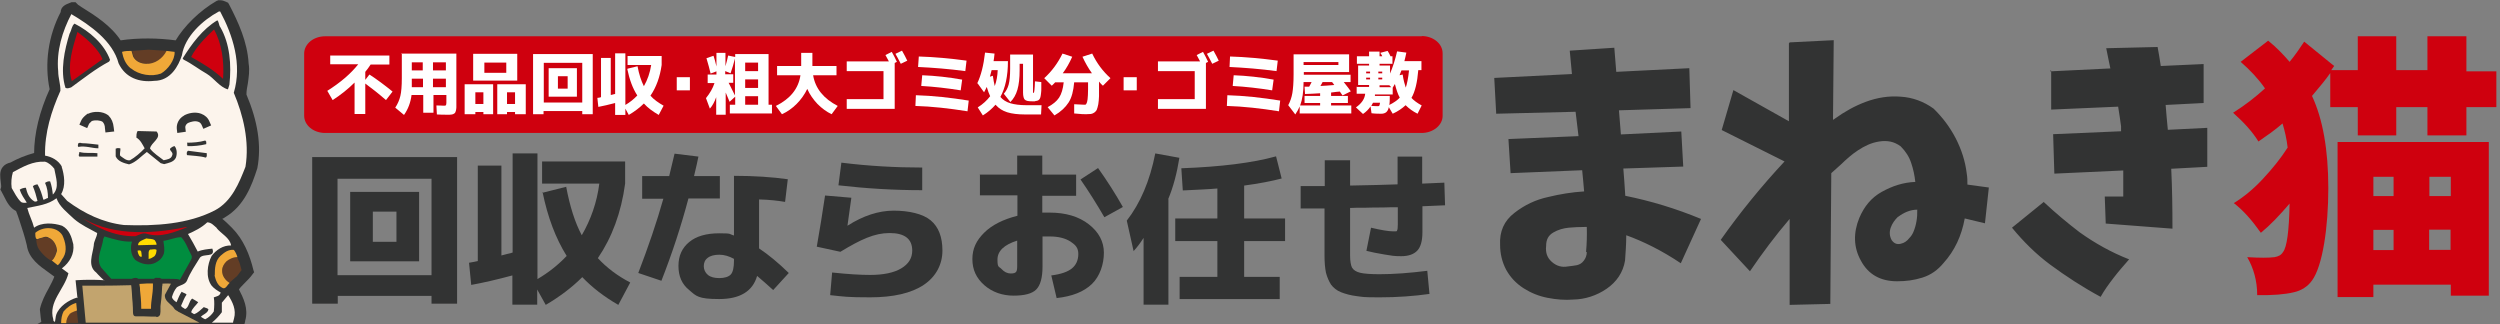 <?xml version="1.0" encoding="UTF-8"?>
<svg id="_レイヤー_1" data-name="レイヤー_1" xmlns="http://www.w3.org/2000/svg" version="1.1" viewBox="0 0 1026.6 133.2">
  <rect x="0" y="0" width="1026.6" height="133.2" fill="#808080" stroke="none"/>
  <!-- Generator: Adobe Illustrator 29.1.0, SVG Export Plug-In . SVG Version: 2.1.0 Build 142)  -->
  <defs>
    <style>
      .st0, .st1 {
        fill: #323333;
      }

      .st2 {
        fill: #f0a838;
      }

      .st3 {
        fill: #fff;
      }

      .st4 {
        fill: #fcf4ec;
      }

      .st5 {
        fill: #ffdb00;
      }

      .st1 {
        stroke: #323333;
        stroke-miterlimit: 10;
      }

      .st6 {
        fill: #cf000e;
      }

      .st7 {
        fill: #c2a46e;
      }

      .st8 {
        fill: #008d3f;
      }

      .st9 {
        fill: #633d25;
      }
    </style>
  </defs>
  <g id="_レイヤー_11" data-name="_レイヤー_1">
    <g id="_レイヤー_1-2">
      <g>
        <path class="st1" d="M17.5,132.5c-.1-.7-.2-1.5-.3-2.3-.1-1-.2-2-.3-2.9v-.4c.7-3,2.1-5.7,3.5-8.2.9-1.7,1.9-3.5,2.5-5.3-.8-.6-1.7-1.2-2.6-1.9-3.8-2.7-8.1-5.7-8.8-10.9-.8-3.5-2-7-3.1-10.4-.4-1.3-.9-2.6-1.4-3.9-2.6-1.2-3.8-3.7-4.8-5.7-.4-.8-.8-1.6-1.2-2.3l-.3-.5.2-.6c.2-.6,0-1.6-.1-2.6-.2-1.8-.6-4.1.7-5.7.7-.9,1.7-1.4,3-1.7,2.9-1.6,6-2.9,10-4,0-8.3,2.2-17.3,6.4-26.5-2.2-10.5-.6-21.9,4.5-31.6,0-2.2,2.1-2.9,3.1-3.3.4-.2.8-.3,1-.4h1.3c0,0,1,1,1,1,.4.2.8.5,1.2.8,5.8,3.6,12.3,7.7,16.3,13.9,3.9-.6,7.8-.8,11.6-.8s7.7.3,11.5.8c3.6-6.1,9.9-12.3,16.8-16.3h.2c0,0,.3-.2.3-.2h.6c.8,0,1.5.2,2.1.5.2,0,.3.1.4.2l.5.2.3.5c3.8,7.3,7.5,15.3,8,24.1.5,3,0,5.6-.3,8-.3,1.5-.6,3.1-.6,4.8,4.7,11.1,6.2,20.9,4.5,30-2.3,7.3-5.4,15.3-12.9,19.8-.4.3-.9.6-1.4.8-.2,0-.3.2-.5.3,1.6,1.2,3.1,2.7,4.5,4.1,4.6,4.6,7.2,10.9,8.7,17.2l.2.6-.4.5c-.9,1.3-2.1,2.5-3.2,3.6s-1.9,1.9-2.6,2.9v.2c1.9,3.7,4,7.9,2.6,12.7,0,.3-.1.7-.2,1-27.5,0-55,0-82.5-.1Z"/>
        <path class="st0" d="M94.7,34.7v.3c0,0,0,0-.1,0l-.6,1.8h0c0,0,0,0,0,0v.2c0,0-.3-.2-.3-.2h-.1s0,0,0,0c-2.2-.5-3.9-2.1-5.6-3.7-1.1-1-2.2-2-3.3-2.7-1.5-.8-2.8-1.7-4.2-2.6-1.8-1.1-3.6-2.3-5.4-3.2l-.4-.5-.2-.2.2-.2c3.4-5.4,8-12.1,14.4-15.8l.2-.2h.1v-.2l.2.2c.5.5.6,1.1.8,1.7,0,.5.2.9.5,1.3,4.4,7.6,4.5,17.1,3.8,23.9ZM37.7,14.3c-2.1-1.8-4.6-3.5-7.3-4.9h0c-.8.8-1.1,1.8-1.4,2.6-.2.5-.3,1-.6,1.5-1.9,6.2-4.2,15.1-1.8,22.7v.2h.2c.3.2.6.3,1,.3s.4,0,.6-.1c.3,0,.5-.2.9-.2h.3c1.3-1,2.6-1.9,3.9-2.9,3.8-2.7,7.6-5.5,11.7-7.7l.4-1c-1.4-3.8-4.2-7.4-7.8-10.4Z"/>
        <path class="st8" d="M56.3,114.5h7.7c.2-.2.5-.2.8-.2s.5,0,.8.2h4.1c1.6,0,4.1,0,4.1.5l4.2-7.5c.4-.8,1.1-1.6.6-2.7-1.4-2.5-2.2-5.3-4.2-7.4-2.4,0-4.8,1.2-7.3,1.5.2,1.8.6,3.3.2,5.2-.6,1.7-1.7,2.9-3.3,3.7-2.7,1.5-6.2.6-8.5-1.1-1.8-1.9-2.1-5.1-1.3-7.5-3.9.2-7.5-1-11.3-2.1l-.5,1c-.4,3.9-3.2,8-.9,11.7,1.3,1.6,4.2,4.7,4.2,4.7h8.9c.2-.2.6-.3.9-.3s.6,0,.8.3h0Z"/>
        <path class="st5" d="M60.1,97.9c-1.2.6-3.5,1.1-3.4,2.8l7.6-.2c0-.6-.3-1.2-.7-1.8-1-.8-2.3-.5-3.5-.8Z"/>
        <path class="st5" d="M62.5,102.5c-2.1-.5-1.3,2.3-1.5,3.8.9,0,1.6-.6,2.3-1,.8-.7.9-1.7,1-2.7-.7-.4-.9-.2-1.8-.2h0Z"/>
        <path class="st5" d="M56.8,102.8c-.5,0-.2.5-.2.8.2.7.6,2.1,1.6,1.8v-.4c-.2-.9.2-2.6-1.4-2.1h0Z"/>
        <path class="st7" d="M73,127.8c-1.3-.6-1.3-.9-1.8-1.6-1.4-1.6-3.7-2.7-3.5-5.1l2.5-4.6c-1.7-.2-2.9,0-4.1,0-.2,5.2-.5,7.6-.7,9-.2,1.2-.2,1.7,0,2.5,0,.4,0,.8-.3,1-.3.3-.7.5-1.1.5h0l-7.5-.2h-.3c-.8,0-1.4-.6-1.4-1.4,0-2.1-.2-4.3-.5-8.5,0-.7,0-1.4-.2-2.3-8.7.3-20.3.2-20.3.2l1.4,15.2h46.7l-7.9-4.1-1-.5h0Z"/>
        <path class="st4" d="M25.3,68.4c1.1,3.4,1.8,8-.2,11.3l2.5,2.8c7,5.2,14.7,8.9,23.3,9.9,13.1.5,26.4-.4,37.3-6,7-3.7,10-11.3,12.6-17.9,1.7-10.4-.9-21.2-4.8-30.4,3.5-11.7-.4-23.7-5.6-33.4h-.5c-6.7,3.6-14,10.3-15.2,18-1.4,4.3-4.6,10.5-11.4,10.5-6,.7-11.8-1.2-14.6-7.2-2.4-9.1-11.6-15.6-19.4-20.2-3.7,7-6.2,15.2-5.4,23.5,0,2.8,1,5.3.9,8-3.7,8.3-6.5,17.1-6.3,26.6,2.8.5,5.4,1.9,6.9,4.5h0ZM40,64.3h-7.4c-.6-.4,0-1.2,0-1.9,2.4.7,4.8.2,7.4.5v1.4h0ZM32.2,60.4c-.4-.4-.2-1.1,0-1.6.5-.2.8-.2,1.4,0,2.2,0,4.7.4,6.8.6v1.5c-2.6,0-5.2-1.1-8.1-.6h-.1ZM76.7,58.6c2.5,0,5.2-.2,7.6-.9l.4.5v1c-2.5.6-5.2.9-7.7.8-.2-.4,0-1-.2-1.4,0,0,0,0-.1,0ZM84.4,64.7c-2.4-.7-5.2-.7-7.6-1-.2-.6-.2-1.4.4-1.8l7.7,1c0,.6.2,1.5-.4,1.8h0ZM89.2,8.3c.8.7.6,2.1,1.3,2.9,3.9,6.8,4.6,15.4,3.7,23.6l-.6,1.9c-3.4-.9-5.7-4.6-8.7-6.4-3.2-1.8-6.2-4.2-9.5-5.8l-.4-.5c3.6-5.8,8.2-12.1,14.3-15.7,0,0,0,0-.1,0ZM75.6,47.4h0c1.8-1,4.6-1.6,7-.7,1.6.6,2.8,1.7,3.4,3.2l.7,1.6-3.2,1.4-.7-1.6c-.3-.6-.7-1.1-1.4-1.3-1.3-.5-3.1,0-4.2.5-.3.2-1.2.8-1.1,1.9l.2,1.7-3.5.5-.2-1.7c-.2-2.1.9-4.3,2.9-5.4h0ZM47.6,61.1c.5-.5,1.2-.2,1.8-.2.2.9-.4,2.3,0,3.1,1.2.8,2.5,2.1,4,1.8,2.1-1.2,4.2-3,6-4.9-.9-1.6-1.7-3.4-3.4-4.4,0-.8,0-1.9.5-2.7l7.8.2c2.3,2.7-2.3,4.5-2.7,7,1.5,2,3.7,3.3,5.6,4.8,1.4-.3,3.1-.5,3.5-2,.6-1.2-1-1.8-.9-2.7.5-.5,1.1-1,1.9-1.1,1,1.2,1.1,3.3.5,4.8-.9,1.8-3,2.1-4.8,2.6l-1.4-.4-5.7-4.6c-2.3,1.7-4.5,4.3-7.3,5.1-2.1-.5-4.6-1.2-5.5-3.3v-3.2h.1ZM46.8,54l-3.5.4-.2-1.7c0-1.2-.4-2.1-1-2.7-1-.6-2.9-.8-4.4-.3l-.2.2c-.4.4-.9.8-1,1.1l-.7,1.6-3.2-1.4.7-1.6c.4-1,1.3-1.8,2-2.4,0,0,.2-.2.4-.3l.2-.2h.3c2.3-1.1,5.9-1.1,8.2.6l.2.2c1.2,1.2,1.9,2.8,2.1,4.9l.2,1.7h0ZM28.7,13.6c.7-1.3.7-2.9,1.9-3.9,6.1,3.1,12.2,8.3,14.6,14.9l-.4.7c-5.5,2.9-10.5,6.9-15.6,10.6-.8.2-1.4.6-2.3.2-2.3-7.1-.4-15.6,1.7-22.4h.1ZM10.6,77c.5,2.2,1.3,4.4,3.5,5.7.4.2,1,0,1.3-.2-.5-2.1-1.1-4.1-1.9-6,.4-.5,1.2-.7,1.9-.8,1.2,2,1.8,4.1,2.4,6.3.7,0,1.2-.6,1.9-.7,0-2.2-.3-4.3-1.2-6.2.6-.4,1.4-.8,2.1-.6.6,1.7.9,3.5,1.1,5.4,2.9-2.9,1.2-7,.6-10.6-.9-1.2-2.3-2.5-3.8-2.9-5-.3-9.1,2.1-13.2,4.3-.6,2-.8,4.3-.5,6.5,1.2,2,2.1,4.1,3.9,5.8.8.4,1.6.3,2.3.2-1.1-1.7-2.3-3.4-2.9-5.3.6-.5,1.7-.8,2.5-.8h0ZM42.8,115.2h0s-2.3-2.1-3.3-3.3h0c-3.7-2.8-1.4-7.6-1-11.1,0-1.8,1.3-3.4,1.4-5.1h0c-3.2-1.8-6.6-3.3-9.5-5.8h0c-2.7-2.6-6-5-7.2-8.5h0c-3.5,2.7-7.8,3.1-12,4h0c.7,2.8,2.1,5.3,2.8,8.1h0c3.1-2.3,7.9-2,11.5-.8h0c3,1.6,3.9,4.6,4.6,7.6h0c.5,4-1.5,7.5-4.7,9.9h0l2.7,2h0c-1.6,6.6-8.4,11.7-6.2,19-.2.5.6,1,.5,1.2h0v-.4h.2c.2-.9.2-1.9.5-2.8,1.2-3.4,5.1-6,8.5-7h0v.2s.2,0,.2,0c-.9-9-.8-7.3-.8-7.3,0,0,5.5-.5,12.1,0h-.3ZM89.1,93.7c-1.2-1-2.3-2.4-4-2.4-2.3,2.2-5.2,3.6-7.9,4.8,1.4,2.4,2.8,4.8,4,7.2,1.8-.8,4.1-1,6-1.2,1.4,3.9-3.6,1.8-5.1,3.7-1.9,3.1-4,6.1-5.3,9.4-.7,1.7-2.8,1.8-4.2,2.8-1,1.2-1.6,2.6-2,4,.2.9,1.1,1.6,1.9,2.1.6-1.4,1.2-3,2.1-4.3.6.5,1.7.6,2,1.2-.9,1.2-1.4,2.7-2,4-.8,1,.9,1.4,1.4,1.9,1.6-.6,1.5-3.1,2.9-4.3.8.5,1.8,1,2.5,1.5-.9,1.3-2.5,2.5-2.9,4.1.4.4.8.5,1.2.8,1.6-.5,2.7-1.8,4-2.9.6.4,1.5.3,1.9,1-.4,1.6-2.3,2-3.1,3,.6.3,1.1.8,1.8,1,1.4-.7,2.7-1.9,3.5-3.2.2-2,.3-4,0-5.8,1.1-.4,2.5-.5,2.8-2-1.3-.7-2.7-1.6-3.7-2.8-2.5-3.4-1.8-8.7,0-12.2,1.9-2.5,4.7-4.4,8-4.3-.5-3.2-4.1-4.8-6-7.2h.2,0ZM93.6,121.3l-2.5,3v3.9c-1.1,1.5-2.6,3.1-4.1,4.3h8.7c0-.5.3-1.1.4-1.7,1-3.6-.6-6.8-2.4-9.6h0Z"/>
        <path class="st6" d="M87.9,12.1c-3.5,3.3-7.4,7.2-9.4,11.3,4.6,2.6,9.1,5.2,13.1,9,.5-7.2-.5-14.5-3.7-20.3ZM42.1,24.3l-.9-1.8c-2.3-3.7-6-6.9-9.4-9.4-1.8,6.2-4.4,13.5-2.3,20.2,0,0,12.6-9,12.6-9ZM31.9,88.3c7.1,4.8,14.7,8.9,23.7,8.7,1.5-.5,3-1.6,4.7-1,5.8,1.8,11.5-.8,16.6-2.7h-.8c-15,3.1-31.7,3.5-44.3-5h.1Z"/>
        <path class="st9" d="M60.1,26.2c3.7.3,6.9-2.1,8.5-5.3l-7.6-.5-6.8.5.7,2.4c1,1.9,3.1,2.8,5.2,2.9ZM23.3,103.1c0-1.8-1.1-4.6-3.4-5.4-.7-.4-1.7-.4-2.7,0-.7.3-1.4.6-1.9.6s-.3.2-.4.2c0,0,0,2.5,1.4,4.3,2.3,3.1,4.8,4.3,4.8,4.3,1.3-1,1.6-2.6,2.1-4h.1ZM92.9,107.2c-1,1.1-1.7,2.3-1.8,3.7,0,2.2,1.4,4.1,3.1,5.2l3.2-2.8,1.8-2.4-.8-2.9-1-2.4c-1.7-.2-3.3.7-4.5,1.7h0ZM28.6,128.9c-.8,1-1.4,2.3-1.4,3.7h4.9l-.6-5.1s-2.2.7-3,1.4h0Z"/>
        <path class="st2" d="M53.8,28.1c3.3,2.7,8.5,3.5,12.3,2.1,2.8-1.6,5.8-5.6,5.6-8.9l-3.3-.4c-1.6,3.1-4.8,5.5-8.5,5.3-2.1-.1-4.1-.9-5.2-2.9l-.7-2.4c-1.2,0-2.7,0-3.9.4.5,2.6,1.4,5,3.6,6.8h.1ZM26,105.7c1.7-2.7.9-6.4-.4-9.1-2.3-3.7-8-3.7-11.1-1v.5c0,1.6.3,2.1.9,2.1.5-.2,1.2-.5,1.9-.6.9-.4,1.9-.6,2.7,0,2.3.9,3.4,3.7,3.4,5.4-.5,1.4-.8,2.9-2.1,4l2.4,1.9c1.2-.8,1.5-2.3,2.4-3.3h0ZM88.1,113.1c.5,2,1.2,4.2,3.4,5.2,1.2.5,1.9-1.4,2.8-2.1-1.8-1.1-3.2-3-3.1-5.2,0-1.4.8-2.7,1.8-3.7,1.1-.9,2.9-1.8,4.5-1.7-.3-1.1-1-2.5-1.5-3-2.3-.2-3.9,1.1-5.4,2.4-2.3,2.1-2.4,5.3-2.4,8.1,0,0,0,0-.1,0ZM28.6,128.9c.8-.7,3-1.4,3-1.4l.5,5.1h0l-.8-8.2c-2,.5-3.8,1.9-5.2,3.5-.7,1.4-1,3.1-1,4.8h2.1c0-1.3.5-2.7,1.4-3.7h0ZM57,116.6c0,.6,0,1.8.2,2.5.2,2.1.4,4.6.5,8.1h4.8c0-2,.3-3.6.5-5.1.2-1.7.4-3.7.4-5.7h-3c-1,0-2.1.2-3.4.2Z"/>
        <path class="st0" d="M66.4,115.8c0-.3,0-.6-.2-.9h.7l-1.3-.8h0s0,0,0,0c0,0,0,0,0,0h0c0,0-.4,0-.4,0-.2,0-.3,0-.5,0h0c-.3-.1-.6,0-.9,0h-.1c-.1.1-.2.2-.3.3l-.9.6h.5c0,.2-.2.4-.2.7v1.5h0c0,1.9-.2,3.4-.4,4.8-.2,1.4-.4,2.9-.4,4.8h-4c0-3.3-.3-5.8-.5-7.7,0-.6,0-1.3-.2-2v-.4h-.1c0-.1,0-.1,0-.1h0c0,0,0,0,0,0v-.9c0-.2,0-.4-.1-.6h.4l-.9-.7s0,0,0,0c0,0,0,0,0,0h0c-.3-.2-.7-.3-1-.3s-.7.1-1,.3h-.3c-.1.1-.2.2-.3.4l-.5.4h.4c0,.2,0,.3,0,.5v1.1h0v.4l.2,2.3c.3,4.1.5,6.4.5,8.5s.8,1.9,1.9,1.9h.3c.1,0,.3,0,.4,0,.9,0,3,0,4.7.1,1.2,0,2.2,0,2.3,0s0,0,0,0c0,0,0,0,0,0v.2c.5,0,1-.2,1.3-.6.2-.2.3-.5.3-.8,0-.3.1-.5.1-.8v-2.3c.2-1.3.5-3.7.7-8.4h.1v-1h0c0-.1,0-.1,0-.1v-.2Z"/>
      </g>
    </g>
  </g>
  <g>
    <path class="st0" d="M619.4,57.1l28.8-1.2-1.2-10-32.6.8-.8-14.7,31.9-1.6-.9-9.6,18.3-1.2.8,9.9,30-1.5.5,16.4-29.4.9.8,9.9,24.8-1.2.8,14.4-24.6.8c.3,3.2.5,6.9.8,11.2,10.4,2.1,20.7,5.2,31.1,9.5l-8.3,18.2c-7.6-5.1-15.2-8.9-22.4-11.5,0,4-.3,7.4-.5,10.4-.8,4.9-3.5,8.8-7.6,11.6s-8.8,4.3-13.5,4.4c-3.6.3-7.1,0-10.7-.7s-6.8-2-9.8-3.9c-3.1-2-5.4-4.4-7.2-7.6-1.7-3.2-2.5-6.7-2.5-10.2-.3-5.5,1.6-9.9,5.9-13.2,4.1-3.2,8.7-5.4,13.8-6.5,4.9-1.2,9.9-2,14.8-2.3-.3-3.1-.5-6.1-.8-8.7l-29.4,1.2-.9-14.3h-.1.1ZM651.3,103.4c.3-3.2.4-6.7.3-10.2h-.9c-2.1,0-4.4.1-6.5.3s-4.4.8-6.4,2-2.9,2.9-2.9,5.5c-.3,2.7.4,4.8,2.3,6.5s4.1,2.4,6.7,1.9c1.2-.1,2.3-.3,3.6-.5,1.2-.3,2.1-.8,2.9-1.9.7-.9,1.2-2.1,1.2-3.5h-.2ZM735,17.4l18-.9-.3,32.7c.3-.1.5-.3.8-.5,3.9-2.8,8.1-5.2,12.7-6.9s9.4-2.5,14.3-2.1c4.9.3,9.5,2,13.5,4.9,3.7,3.6,6.7,7.6,9.1,12.2,2.4,4.7,3.9,9.4,4.5,14.3.3,1.7.3,3.2.3,4.7l8.8,1.2-1.6,14.7-8.3-2c-1.3,7.1-4.1,13.2-8.7,18.3-2.4,2.9-5.2,4.9-8.7,6s-6.8,1.5-10.4,1.5c-6.8,0-11.8-2.8-14.8-8.4-3.1-5.5-3.2-11.5-.7-17.6,2-4.7,4.9-8.3,9.2-10.7s8.8-3.9,13.8-4.1c-.3-2.7-.8-5.2-1.7-7.8-.8-2.5-2.3-4.8-4.3-6.8-2.7-2-5.5-2.5-8.8-2s-6.1,1.9-8.7,3.6-4.8,3.7-7.1,5.9c-1.3,1.2-2.7,2.4-3.9,3.5l-.4,53.7-16.7.4v-35.3c-5.9,6.9-11.2,14-16.3,21.5l-12-12.9c7.9-11.2,16.7-22,26.2-32.2l-25.8-12.9,4.8-16.4,22.8,12.8V17.5v.3l.3-.4ZM779.3,89.1c-1.3,1.3-2.3,2.7-2.9,4.4s-.5,3.5.4,5.1c.9,1.3,2.1,1.9,3.7,1.5,1.5-.3,2.7-1.2,3.6-2.4.7-.7,1.2-1.5,1.6-2.4,1.2-2.8,1.7-6,1.6-9.2-2.9,0-5.5,1.2-7.8,2.9h0ZM839.3,83c4.7,4.4,9.6,8.5,14.7,12.4,6.3,4.5,13.1,8.3,20.3,11.1-2.1,2.4-4.3,4.9-6.3,7.5-2,2.6-3.9,5.2-5.4,7.9-7.4-4-14.3-8.5-20.8-13.3-5.9-4.4-10.9-9.4-15.6-15.1l13.2-10.7h-.1,0ZM841.9,29.3l24.7-1.2c-.5-2.7-1.2-5.4-1.7-8.3l21.1-.5c.5,2.5.9,5.2,1.3,7.8l17.6-.8v16l-15.6.8c.3,3.2.5,6.7.9,10.2l16.2-.8v16l-14.8.8c.4,8.3.5,16.4.5,24.6l-27.4-2.1-.4-11.1h7.6v-10.7l-28.3,1.3-.5-16.2,27.9-1.2v-2c-.3-2.4-.7-4.9-1.2-8.1l-27.5,1.2v-16h-.4Z"/>
    <path class="st6" d="M1012.8,29.3h12.3v14.7h-12.3v11.6h-16v-11.6h-12.8v11.6h-15.8v-11.6h-11.3v-14c-1.7,2.5-4.3,5.6-7.5,9.4,4.4,9.4,6.7,22,6.7,37.9s-2.3,31.9-6.7,37.9c-1.7,2.4-4.3,4.1-7.4,4.8-3.7.9-8.7,1.3-15.1,1.2,0-5.9-1.5-11.1-4.1-15.6,5.1.3,8.8.3,11.2,0,1.6-.3,2.7-.8,3.5-2.1,1.6-2,2.5-8.7,2.7-19.9-4.1,4.8-7.9,8.8-11.8,12-3.6-5.1-7.2-9.2-11.1-12.2,3.9-2.4,7.9-5.6,11.9-9.9,4-4.3,7.4-8.5,10.2-12.9-.4-3.6-1.2-6.9-2.1-9.9-3.2,2.8-6.7,5.2-9.9,7.4-2.4-3.9-5.9-7.8-10.4-11.8,5.1-3.2,9.5-6.7,13.1-10-2.7-3.9-6.1-7.5-10-10.9l11.3-8.7c3.6,2.9,6.4,5.9,8.8,8.7,2.4-2.9,4.4-5.9,6-8.3l12.3,10-1.2,1.7h10.9v-13.9h15.8v13.9h12.8v-13.9h16v13.9h0v.5h0ZM959.9,122v-63.7h62.1v63.1h-15.6v-4.5h-31.8v5.1h-14.7ZM982.9,72.6h-8.3v7.9h8.3v-7.9ZM974.6,94.4v8.3h8.3v-8.3h-8.3ZM1006.4,80.5v-7.9h-8.8v7.9h8.8ZM997.5,102.6h8.8v-8.3h-8.8v8.3Z"/>
  </g>
  <g>
    <path class="st6" d="M583.9,14.9H133.5c-4.8,0-8.6,3.2-8.6,7.1v25.5c0,4,3.9,7.1,8.6,7.1h450.3c4.7,0,8.6-3.2,8.6-7v-25.7c0-4-3.9-7.1-8.6-7.1h0Z"/>
    <g>
      <path class="st3" d="M135.6,26.5v-3.7h24.3v3.7h-7.7c-.8,1.2-1.5,2.2-2.2,3v3.3l1.7-2.2c3.1,2,6.3,4.4,9.5,7l-2.7,3.5c-3.1-2.7-5.9-4.9-8.5-6.8v12.5h-4.4v-12.9c-2.6,2.6-5.6,5-9,7.2l-2.2-3.8c5.4-3.4,9.6-7,12.7-10.9h-11.5Z"/>
      <path class="st3" d="M164.7,22h22.7v20.1c0,.9,0,1.5,0,2,0,.5-.1.9-.2,1.4s-.3.7-.4.9c-.2.2-.4.3-.8.5-.4.1-.8.2-1.3.2-.4,0-1,0-1.8,0s-1.7,0-3.5-.1l-.2-3.7c1.7,0,2.6.1,2.9.1.5,0,.9,0,1-.2s.2-.4.2-1v-3.2h-5.3v7.3h-4.2v-7.3h-4.8c-.4,3.1-1.4,5.8-3.1,8.2l-3.6-3c1-1.5,1.7-3.1,2.1-4.8.4-1.6.6-4.1.6-7.3v-10.3ZM173.6,32.3h-4.5v2c0,.2,0,.4,0,.8,0,.3,0,.6,0,.7h4.6v-3.5ZM173.6,28.9v-3.3h-4.5v3.3h4.5ZM177.8,28.9h5.3v-3.3h-5.3v3.3ZM177.8,32.3v3.5h5.3v-3.5h-5.3Z"/>
      <path class="st3" d="M195.2,46v.9h-4.4v-12.3h11.7v12.3h-4v-.9h-3.3ZM198.8,33.1h-4.5v-11h18.1v11h-13.5ZM198.5,42.7v-4.8h-3.3v4.8h3.3ZM207.9,29.9v-4.2h-9v4.2h9ZM208.2,46v.9h-4v-12.3h11.7v12.3h-4.4v-.9h-3.3ZM211.5,42.7v-4.8h-3.3v4.8h3.3Z"/>
      <path class="st3" d="M223.2,45.6v1.3h-4.3v-24.7h24.5v24.7h-4.3v-1.3h-15.8ZM239.1,42.1v-16.3h-15.8v16.3h15.8ZM229.1,39.7h-3.8v-11.7h11.6v11.7h-7.8ZM229.1,36.4h4v-5.1h-4v5.1Z"/>
      <path class="st3" d="M257.7,28.2l4.1-1c.6,3.3,1.5,6,2.6,8.2,1.5-2.6,2.5-5.5,3-8.7h-9.7v-3.7h14v3.7c-.7,4.9-2.2,9.1-4.6,12.6,1.4,1.6,3.3,2.9,5.4,4.1l-2,3.8c-2.4-1.4-4.5-2.9-6.1-4.7-1.7,1.7-3.8,3.3-6.2,4.7l-1.4-2.6v2.6h-4.2v-4.9c-2.6.7-4.9,1.2-6.9,1.6l-.4-3.7c.6,0,1.1-.2,1.5-.3v-16.1h4v15.2c.2,0,.5-.1.9-.2.4-.1.7-.2.9-.2v-16.7h4.2v21.2c1.9-1.1,3.5-2.4,4.9-3.9-1.9-2.9-3.2-6.5-4.1-10.8Z"/>
      <path class="st3" d="M277.9,37.1v-5.4h5.4v5.4h-5.4Z"/>
      <path class="st3" d="M317,46.6h-17.3v-3.6h2.2v-3.3l-2.3,2.1c-.2-.4-.5-1.1-.8-1.9-.4-.9-.6-1.5-.8-1.9v9.1h-3.9v-7.2c-.7,2-1.6,3.6-2.6,4.7l-1.6-4.3c1.6-2,2.8-4,3.5-6.2h-2.8v-3.5h3.6v-1.3l-2.4.9c-.4-1.8-1-3.9-1.7-6.3l2.9-1c.4,1.2.8,2.6,1.2,4.4v-5.6h3.7v5.5c.5-1.6.8-3.1,1.1-4.4l2.9.6v-1.2h13.7v20.8h1.4v3.6ZM301.1,30.5v3.5h-1.9c.2.4,1.1,2.1,2.6,5.2v-15.2c-.5,2.1-1.1,4.1-1.8,6.1l-2.2-.9v1.3h3.3ZM306,29.2h5.3v-3.5h-5.3v3.5ZM306,32.6v3.5h5.3v-3.5h-5.3ZM306,39.5v3.5h5.3v-3.5h-5.3Z"/>
      <path class="st3" d="M319.1,30.9v-3.8h9.9v-5.4h4.6v5.4h9.9v3.8h-9.6c.9,5.4,4.3,9.6,10.1,12.6l-2.5,3.4c-2.1-1-4-2.4-5.8-4.2-1.7-1.8-3.2-3.9-4.2-6.2-1.1,2.3-2.6,4.4-4.4,6.2-1.8,1.8-3.8,3.2-6,4.2l-2.5-3.4c5.9-2.9,9.3-7.1,10.1-12.6h-9.6Z"/>
      <path class="st3" d="M367.4,25.7v19h-19.7v-4h15.1v-11.5h-15.1v-4h17.3c-.4-.8-.9-1.7-1.4-2.6l2.6-1.3c.8,1.4,1.5,2.8,2.1,4.1l-1,.5ZM372.6,24.9l-2.7,1.3c-1-1.9-1.7-3.3-2.2-4.1l2.7-1.3c.9,1.6,1.6,2.9,2.2,4.2Z"/>
      <path class="st3" d="M375.9,43.5l.2-4.4c7,.2,14.2,1,21.7,2.2l-.5,4.4c-7.5-1.2-14.6-2-21.5-2.2ZM377,27.5l.3-4.3c6.5.2,13,.8,19.6,1.7l-.5,4.3c-6.7-.9-13.2-1.4-19.4-1.7ZM378.3,35.3l.4-4.4c5.4.2,10.8.8,16.4,1.8l-.6,4.4c-5.6-.9-10.9-1.5-16.1-1.8Z"/>
      <path class="st3" d="M401.3,34.2c1.5-3.1,2.6-7.3,3.2-12.6l3.9.4c-.1,1.4-.3,2.4-.4,3.1h5.9c0,6.2-1.1,11.1-3.1,14.7,1,1.2,2.4,2.1,4.1,2.6,1.7.5,3.9.8,6.7.8h6.1l-.2,3.8h-6.6c-2.9,0-5.4-.3-7.3-.9-1.9-.6-3.5-1.6-4.8-3.1-1.4,1.6-3.1,3.1-5.2,4.4l-2.1-3.3c2.1-1.3,3.8-2.9,5.1-4.6-.5-1-.9-2.2-1.4-3.8-.4.8-.7,1.5-1.1,2.2l-2.6-3.6ZM408.5,35.3c.7-1.9,1.1-4.1,1.2-6.5h-2.5c-.2.7-.4,1.6-.7,2.7l1.2-.4c.2,1.6.5,3,.8,4.3ZM424.2,22.6v14.8c0,.4,0,.6,0,.7,0,0,.1,0,.3,0,.2,0,.4-1.6.5-4.7l2.6.3c0,1.1,0,2,0,2.6,0,.6,0,1.3-.1,1.9s-.1,1.1-.2,1.4c0,.3-.2.6-.3.9-.2.3-.3.5-.5.6-.1.1-.4.2-.7.3-.3,0-.6.1-.9.2-.3,0-.7,0-1.2,0-1.5,0-2.4-.2-2.9-.7-.4-.4-.7-1.4-.7-2.9v-11.8h-1.4v2.6c0,3.3-.3,5.9-.9,8-.6,2.1-1.6,3.8-2.9,5.1l-2.7-3.4c.9-1,1.6-2.3,2-3.8s.6-3.6.6-6.5v-5.8h9.4Z"/>
      <path class="st3" d="M441.1,46.6v-3.8c1.9.1,3.3.2,4.1.2s.7-.1.9-.4.4-.9.5-1.8.2-2.3.2-4.1v-2.9h-5.7c-.3,3.5-1,6.3-2.3,8.3s-3.2,3.8-5.8,5.3l-2.8-3.4c2.1-1.1,3.7-2.4,4.7-3.9,1-1.5,1.6-3.6,1.9-6.3h-3.5c-.4.5-.9.9-1.4,1.4l-3.1-3.1c3.1-2.8,5.6-6.2,7.5-10.1l4,1.3c-1.1,2.5-2.4,4.8-3.9,6.8h12c-1.5-2.1-2.8-4.4-3.9-6.8l4-1.3c1.9,4,4.4,7.3,7.5,10.1l-3.1,3.1c-.5-.4-1-1-1.6-1.7v1.1c0,2,0,3.6,0,4.9s-.2,2.4-.3,3.3c-.2,1-.4,1.7-.6,2.2-.2.5-.6.9-1,1.2s-.9.5-1.4.6c-.5,0-1.2.1-2,.1s-2,0-4.8-.3Z"/>
      <path class="st3" d="M461.4,37.1v-5.4h5.4v5.4h-5.4Z"/>
      <path class="st3" d="M495.2,25.7v19h-19.7v-4h15.1v-11.5h-15.1v-4h17.3c-.4-.8-.9-1.7-1.4-2.6l2.6-1.3c.8,1.4,1.5,2.8,2.1,4.1l-1,.5ZM500.5,24.9l-2.7,1.3c-1-1.9-1.7-3.3-2.2-4.1l2.7-1.3c.9,1.6,1.6,2.9,2.2,4.2Z"/>
      <path class="st3" d="M503.8,43.5l.2-4.4c7,.2,14.2,1,21.7,2.2l-.5,4.4c-7.5-1.2-14.6-2-21.5-2.2ZM504.9,27.5l.2-4.3c6.5.2,13,.8,19.6,1.7l-.5,4.3c-6.7-.9-13.2-1.4-19.4-1.7ZM506.2,35.3l.4-4.4c5.4.2,10.9.8,16.4,1.8l-.6,4.4c-5.6-.9-10.9-1.5-16.2-1.8Z"/>
      <path class="st3" d="M531.2,22.3h22.8v7.3h-18.6v1.1h19.2v3h-2.8c1.1,1.3,2,2.6,2.9,3.8l-3.4,1.7c-.5-.7-.8-1.2-1.1-1.6-.7,0-1.9.2-3.6.4v1.4h6.9v2.9h-6.9v1h8.3v3.3h-21.2v-2.9c-.4,1-1,2.1-1.8,3.3l-2.9-3.8c.8-1.5,1.4-3.2,1.7-5,.3-1.8.5-4.3.5-7.7v-8.3ZM533.9,43.3h8.2v-1h-6.4v-2.9h6.4v-1.1c-2.3.1-4.4.3-6.2.3l-.2-3c.2,0,.5,0,1,0,.4,0,.7,0,.9,0,.3-.6.7-1.2,1-1.9h-3.3c0,4-.5,7.2-1.4,9.6ZM535.3,26.7h14.3v-1.2h-14.3v1.2ZM547.9,34.9c-.1-.2-.3-.4-.5-.7s-.4-.5-.4-.5h-3.9c-.3.5-.5,1.1-.9,1.6,1.2,0,3.1-.2,5.8-.4Z"/>
      <path class="st3" d="M557.2,35.7h5v-.8h-4.5v-8h4.5v-.7h-5v-3.1h5v-1.9h4.3v1.9h1.1c0-.2-.2-.4-.4-.8-.2-.3-.3-.5-.4-.6l3-.8c.4.6.8,1.3,1.2,2.2h.8v3.1h-5.3v.7h4.3v3.3c1.1-2.5,2.1-5.6,2.9-9.1l3.8.5c-.2,1.1-.5,2.3-.8,3.5h7v3.7h-1.3c-.4,5-1.3,8.8-2.8,11.4,1,1.1,2.4,2.1,4.2,3.1l-1.7,3.4c-2-1-3.6-2.2-4.9-3.5-1.4,1.3-3.1,2.5-5.3,3.5l-1.6-2.7c-.2,1-.6,1.7-1.1,2.1-.5.4-1.2.6-2,.6s-2.5,0-4-.2l-.4-2.8c-.8,1.2-1.8,2.2-3.1,3.1l-2.9-2.7c2.3-1.6,3.6-3.5,3.8-5.6h-3.5v-3ZM562.6,30.1v-.7h-1.6v.7h1.6ZM562.6,31.9h-1.6v.7h1.6v-.7ZM565.5,43.6c.5,0,.8,0,.9-.2.1-.1.2-.6.3-1.2h-2.9c-.2.4-.4.8-.7,1.3.9,0,1.7.1,2.4.1ZM564.6,39.4h6.1c0,1.6,0,2.8-.2,3.7,1.8-.9,3.3-1.9,4.3-3-.8-1.4-1.4-3.3-2-5.6-.3.5-.6,1-.9,1.5v2.8h-7.3c0,0,0,.2,0,.3,0,.1,0,.3,0,.3ZM566,30.1h1.6v-.7h-1.6v.7ZM566,31.9v.7h1.6v-.7h-1.6ZM570.4,35h-3.9v.8h4.8l-.8-.8ZM577.2,36.2c.6-1.8,1.1-4.2,1.4-7.3h-3.1c0,.1-.3.8-.8,2l1.3-.3c.3,2.2.8,4,1.3,5.5Z"/>
    </g>
    <g>
      <path class="st0" d="M138.7,121.5v3.2h-10.5v-60.2h59.5v60.2h-10.5v-3.2h-38.6ZM177.2,113v-39.6h-38.6v39.6h38.6ZM153.1,107.3h-9.3v-28.5h28.3v28.5h-19ZM153.1,99.3h9.7v-12.4h-9.7v12.4Z"/>
      <path class="st0" d="M222.6,79.2l9.9-2.5c1.5,8,3.6,14.7,6.4,19.9,3.7-6.4,6.2-13.4,7.2-21.2h-23.5v-9.1h34.1v9.1c-1.6,11.9-5.4,22.1-11.2,30.6,3.5,3.8,7.9,7.2,13.3,10l-4.9,9.2c-5.9-3.4-10.8-7.2-14.8-11.4-4.2,4.2-9.2,8-15,11.4l-3.5-6.3v6.2h-10.2v-12c-6.3,1.7-11.9,3-16.9,3.9l-.9-9.1c1.4-.2,2.6-.5,3.6-.7v-39.2h9.7v36.9c.5-.1,1.3-.3,2.3-.6,1-.2,1.8-.4,2.3-.6v-40.7h10.2v51.6c4.6-2.7,8.6-5.9,12-9.5-4.5-7.2-7.8-15.9-9.9-26.2Z"/>
      <path class="st0" d="M263.7,81.5v-9.2h11.1c1-4.1,1.7-7.1,2.2-9.2l9.8,1.2c-.4,1.8-.9,4.5-1.8,8h10.6v9.2h-12.9c-3,11.3-6.7,22.6-11.1,33.8l-9.5-3.2c4.1-10.7,7.6-20.9,10.3-30.5h-8.7ZM322.3,82.9c-2.9-.5-6.4-.9-10.6-1v20.1c3.9,2.6,8,6,12.2,10.1l-6.4,7c-2.4-2.2-4.6-4.1-6.6-5.8-1.8,6.3-7,9.5-15.6,9.5s-9.4-1.2-12.3-3.7c-3-2.4-4.4-5.7-4.4-9.9s1.5-7.4,4.4-9.8,7-3.6,12.4-3.6,3.8.3,6,.9v-24.5c8.3,0,15.7.5,22.1,1.4l-1.1,9.2ZM301.4,106.3c-2-1.1-4-1.7-6-1.7s-3.7.4-4.8,1.3c-1.1.8-1.6,2-1.6,3.4s.6,2.7,1.7,3.6c1.1.9,2.7,1.3,4.7,1.3s3.8-.5,4.7-1.5c.9-1,1.3-2.9,1.3-5.7v-.6Z"/>
      <path class="st0" d="M339,80.3l10.6.9c-.8,5.8-1.3,9.6-1.6,11.5h0c6.4-4.1,12.8-6.2,19-6.2s12,1.3,15.2,4c3.2,2.7,4.8,6.8,4.8,12.4s-2.6,10.7-7.7,14.1c-5.1,3.4-12.5,5.1-22,5.1s-10.7-.3-16.4-.9l.8-9.3c6.5.7,11.7,1,15.6,1,5.5,0,9.8-.9,12.8-2.7,3-1.8,4.5-4.2,4.5-7.3,0-4.8-3.1-7.2-9.3-7.2s-11.8,2.6-20.2,7.7l-9.7-2.1c1.2-6.7,2.3-13.7,3.4-21ZM345.6,66.8c11.2,1.4,22.3,2,33.1,2v9.3c-11.6,0-23.1-.7-34.4-2l1.2-9.3Z"/>
      <path class="st0" d="M402.3,71.7h15.4v-7.8h10.3v7.8h13.9v8.7h-13.9v6.9c.7,0,1.7,0,3,0,6.6,0,12,1.6,16.1,4.8,4.1,3.2,6.2,7.1,6.2,11.7s-1.6,9.6-4.9,12.8c-3.3,3.2-8.1,5.1-14.5,5.8l-2.2-9.3c4-.5,6.8-1.5,8.5-2.9,1.7-1.4,2.6-3.4,2.6-5.9s-1.1-3.7-3.2-5.1c-2.2-1.4-5-2.1-8.5-2.1s-2.4,0-3,0v12.4c0,4.6-.9,7.7-2.6,9.4-1.7,1.7-4.8,2.5-9.3,2.5s-8.7-1.4-12-4.3c-3.3-2.9-4.9-6.4-4.9-10.7s1.6-7.6,4.8-10.8c3.2-3.2,7.8-5.5,13.7-7v-8.4h-15.4v-8.7ZM417.7,98.8c-5.4,1.7-8.1,4.3-8.1,7.8s.6,2.7,1.7,3.9c1.1,1.2,2.4,1.8,3.7,1.8s1.8-.2,2.2-.6c.4-.4.5-1.3.5-2.6v-10.1ZM443.7,73.7l7.2-4.7c3.7,5.2,7.1,10.5,10.2,16l-7.6,4.2c-3.2-5.5-6.4-10.6-9.8-15.5Z"/>
      <path class="st0" d="M479.8,81.8v43.3h-10.2v-27.4c-1.4,2.2-2.8,4-4.1,5.4l-2.8-12.5c5.6-7.2,9.5-16.4,11.7-27.6l9.9,1.8c-1,6.3-2.5,12-4.6,17ZM527.7,99h-16.8v14.7h14.6v9.1h-41.1v-9.1h15.5v-14.7h-17.3v-9.3h17.3v-12.3c-3.2.3-7.9.5-14.2.8l-.6-9.1c16.2-.6,29.2-2.2,38.9-4.9l2.3,9.1c-4.2,1.1-9.4,2.1-15.4,2.9v13.5h16.8v9.3Z"/>
      <path class="st0" d="M534.1,85.7v-9.3h9.9v-10.6h10.4v10.4c8.8-.2,15.3-.3,19.5-.5v-11.4h10.1v11.1c4.1-.2,7.1-.3,9.1-.4l.3,9.3-9.3.4v10.7c0,3.5-.7,6-2.1,7.5-1.4,1.5-3.6,2.3-6.6,2.3s-3.9-.2-6.9-.7c-3-.5-5.5-1-7.4-1.5l1.9-9.5c4.2,1,7.3,1.5,9.2,1.5s1.3-.1,1.5-.4c.2-.3.3-1.1.3-2.5v-7c-1.9,0-4,0-6.2.1-2.2,0-4.6,0-7.2.1-2.7,0-4.7,0-6.2.1v19.5c0,2.3.3,4,.8,5,.6,1,1.7,1.7,3.3,2.1,1.6.4,4.3.6,8,.6,5.9,0,12.4-.5,19.6-1.4l.9,9.5c-6.4.9-13.2,1.4-20.5,1.4s-6.9-.2-9.4-.5c-2.5-.3-4.6-.9-6.4-1.6-1.8-.7-3.1-1.8-4.1-3.1-.9-1.4-1.6-3-2.1-4.9-.4-1.9-.6-4.3-.6-7.1v-19.3c-1.1,0-2.7,0-4.9,0-2.2,0-3.9,0-5,0Z"/>
    </g>
  </g>
</svg>